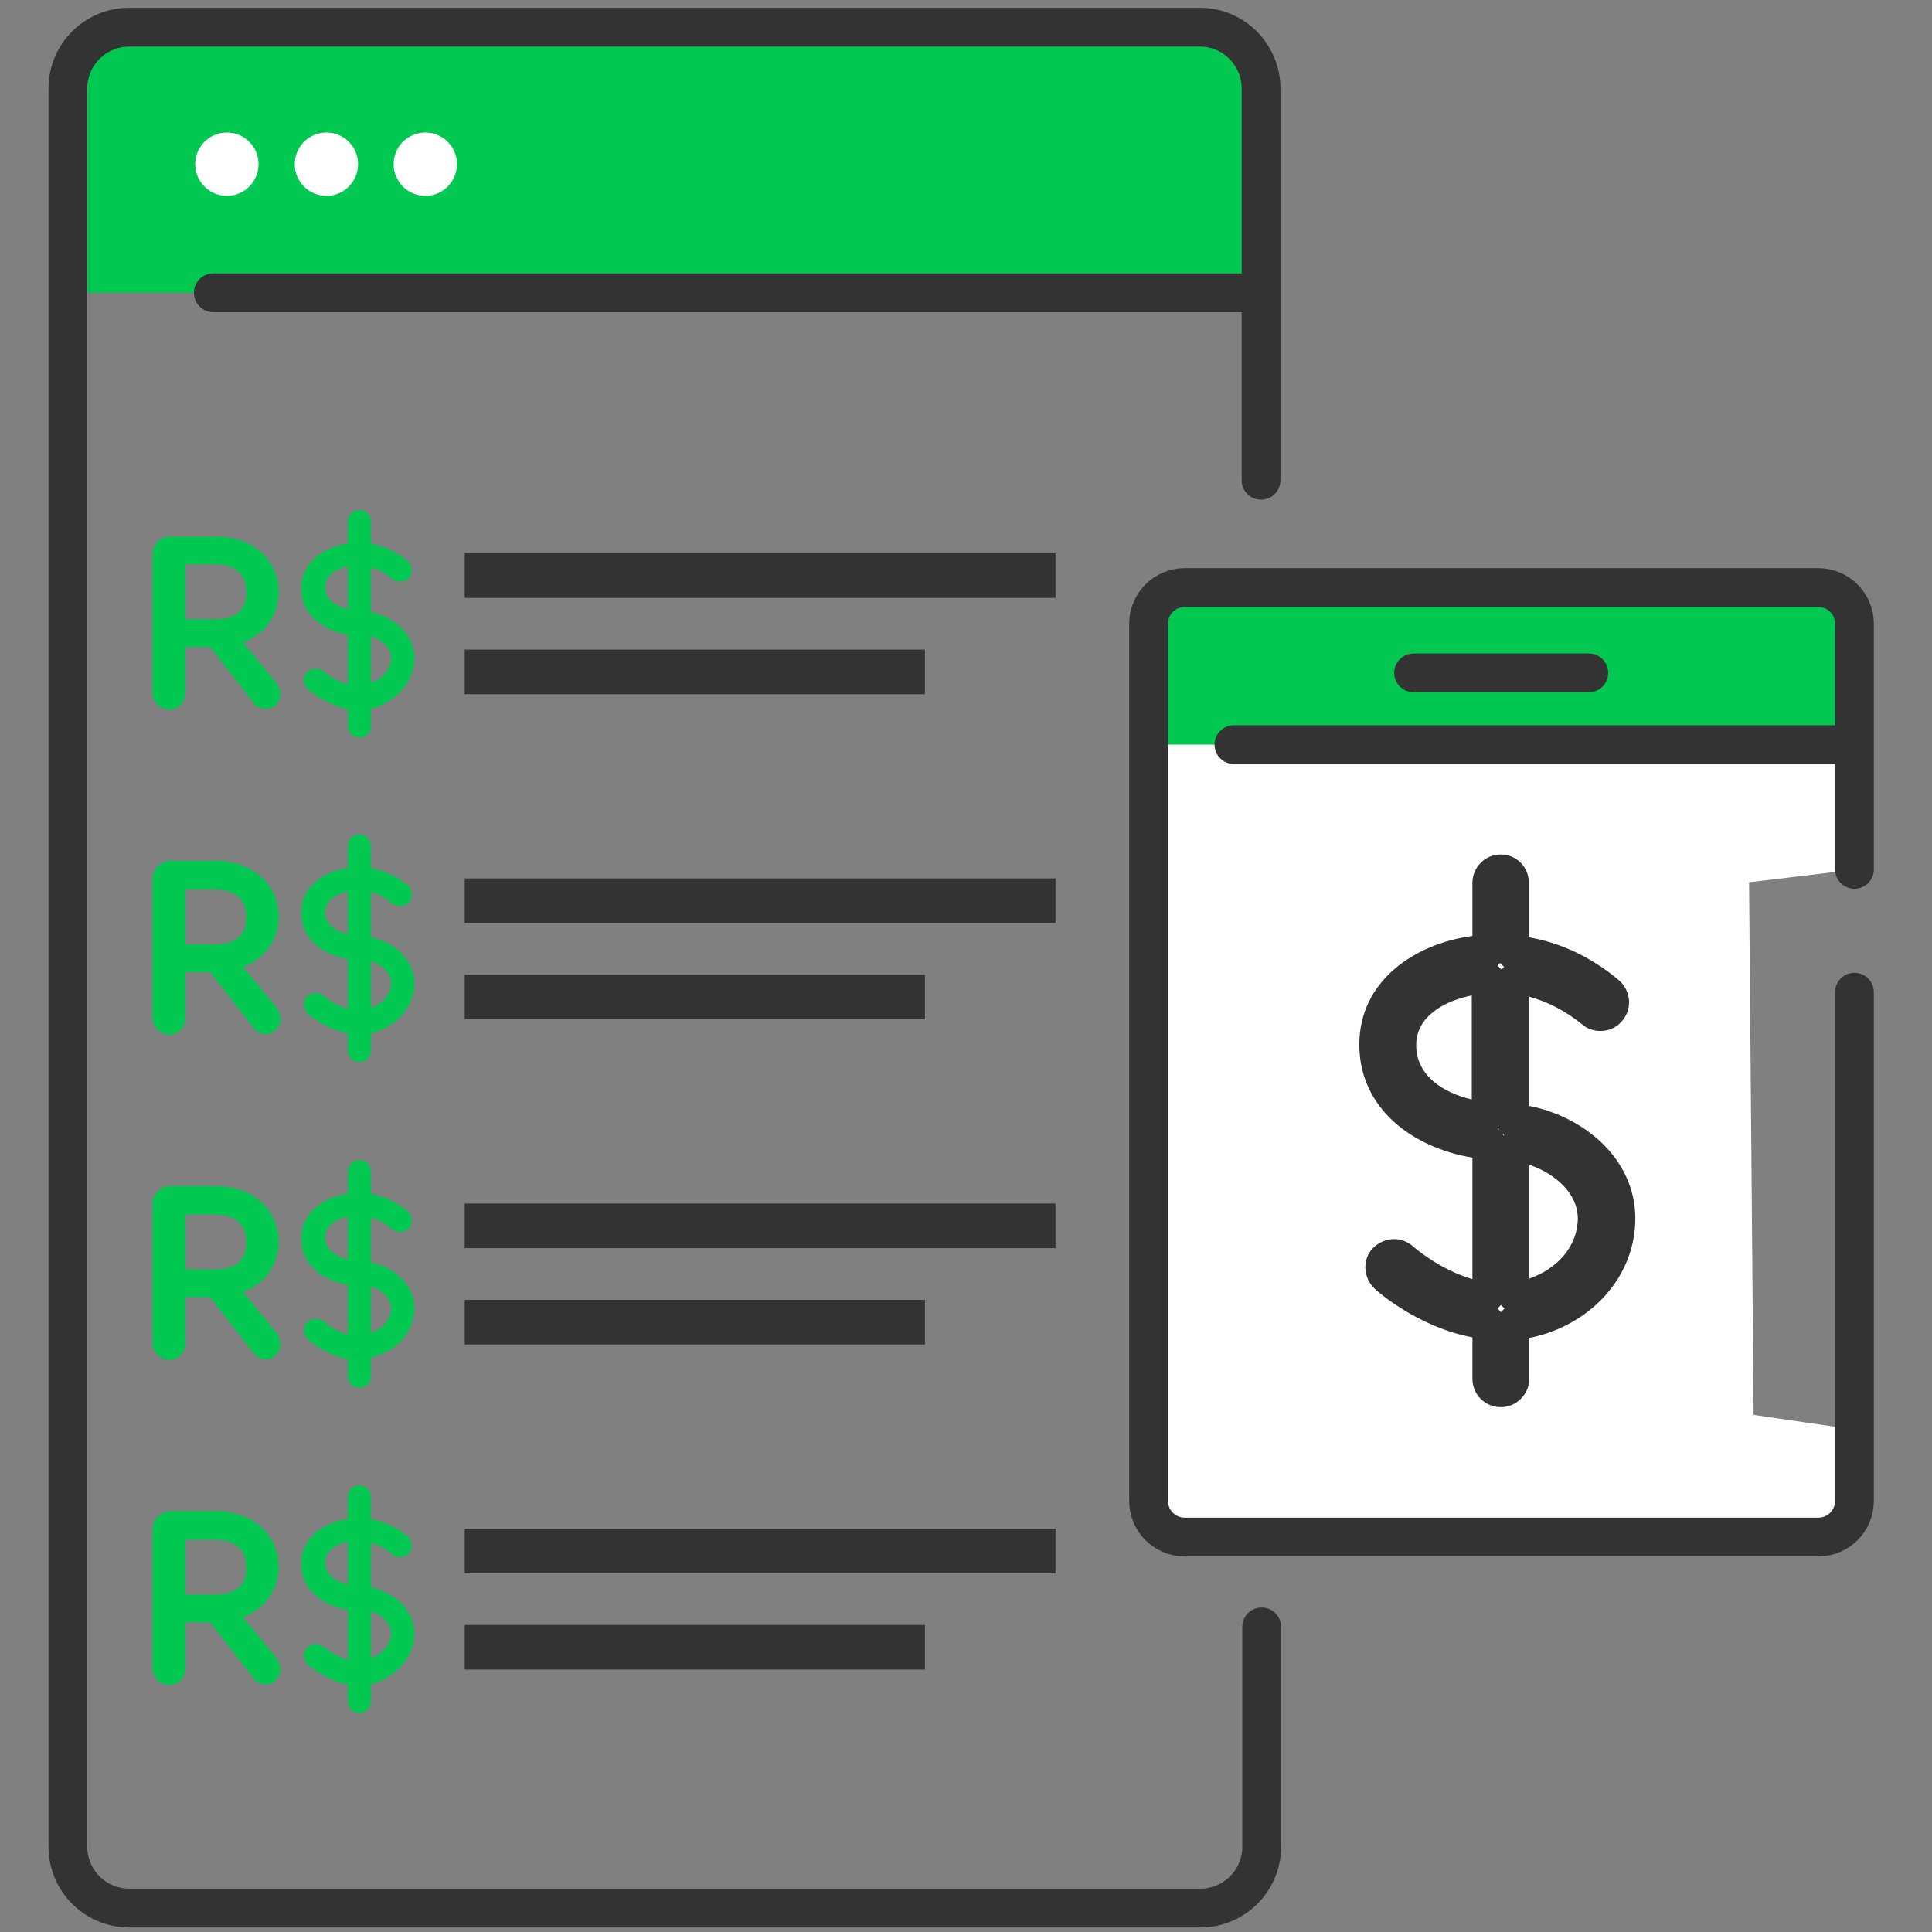 <?xml version="1.0" encoding="utf-8"?>
<!-- Generator: Adobe Illustrator 27.5.0, SVG Export Plug-In . SVG Version: 6.00 Build 0)  -->
<svg version="1.1" xmlns="http://www.w3.org/2000/svg" xmlns:xlink="http://www.w3.org/1999/xlink" x="0px" y="0px"
	 viewBox="0 0 298.9 298.9" style="enable-background:new 0 0 298.9 298.9;" xml:space="preserve">
<rect x="0" y="0" width="298.9" height="298.9" fill="#808080" stroke="none"/>
<style type="text/css">
	.st0{fill:#F2F2F2;}
	.st1{fill:#E6E6E6;}
	.st2{fill:#00C851;}
	.st3{fill:none;stroke:#333333;stroke-width:6;stroke-linecap:round;stroke-linejoin:round;stroke-miterlimit:10;}
	.st4{fill:#FFFFFF;stroke:#333333;stroke-width:6;stroke-linecap:round;stroke-linejoin:round;stroke-miterlimit:10;}
	.st5{fill:#29ABE2;stroke:#333333;stroke-width:6;stroke-linecap:round;stroke-linejoin:round;stroke-miterlimit:10;}
	.st6{fill:#ED1E79;stroke:#333333;stroke-width:6;stroke-linecap:round;stroke-linejoin:round;stroke-miterlimit:10;}
	.st7{fill:#009245;stroke:#333333;stroke-width:6;stroke-linecap:round;stroke-linejoin:round;stroke-miterlimit:10;}
	.st8{fill:#FFFFFF;}
	.st9{fill:#F75708;}
	.st10{fill:none;stroke:#FFFFFF;stroke-miterlimit:10;}
	.st11{fill:#F4F4F4;}
	.st12{fill:#F93F06;}
	.st13{fill:#333333;}
	.st14{fill:#E81C2C;}
	.st15{fill:#F15A24;}
	.st16{fill:#134F9A;}
	.st17{fill:#39B54A;}
	.st18{fill:#D4145A;}
	.st19{fill:url(#SVGID_1_);}
	.st20{fill:#232323;}
	.st21{fill:#F4210B;}
	.st22{fill:#3D3D3D;}
	.st23{fill:#F93F06;stroke:#333333;stroke-width:2;stroke-miterlimit:10;}
	.st24{fill:#F93F06;stroke:#FFFFFF;stroke-width:2;stroke-miterlimit:10;}
	.st25{fill:none;stroke:#F93F06;stroke-miterlimit:10;}
	.st26{fill:none;stroke:#E6E6E6;stroke-width:0.953;stroke-miterlimit:10;}
	.st27{fill:none;stroke:#E6E6E6;stroke-width:0.95;stroke-miterlimit:10;}
	.st28{fill:none;stroke:#E6E6E6;stroke-miterlimit:10;}
	.st29{fill:#F93F06;stroke:#000000;stroke-width:4;stroke-linecap:round;stroke-linejoin:round;stroke-miterlimit:10;}
	.st30{fill:#FFFFFF;stroke:#020202;stroke-width:4;stroke-linecap:round;stroke-linejoin:round;stroke-miterlimit:10;}
	.st31{fill:none;stroke:#F93F06;stroke-width:10.658;stroke-linecap:round;stroke-miterlimit:10;}
	.st32{fill-rule:evenodd;clip-rule:evenodd;fill:#F93F06;}
	.st33{fill:url(#SVGID_00000044866532681639770630000013008177973726750884_);}
	
		.st34{fill:none;stroke:url(#SVGID_00000164484789393349176990000002984137743121304708_);stroke-width:4;stroke-linecap:round;stroke-linejoin:round;stroke-miterlimit:10;}
	.st35{fill:url(#SVGID_00000108990201980809994550000001525721166455337099_);}
	
		.st36{fill:none;stroke:url(#SVGID_00000143608396480898440190000007030225450001633198_);stroke-width:10;stroke-linecap:round;stroke-linejoin:round;stroke-miterlimit:10;}
	
		.st37{fill:none;stroke:url(#SVGID_00000067203663600721506280000000425978170836002976_);stroke-width:10;stroke-linecap:round;stroke-linejoin:round;stroke-miterlimit:10;}
	.st38{fill:url(#SVGID_00000105394379720186311660000004765407235067655572_);}
	.st39{fill:none;stroke:#333333;stroke-width:3;stroke-linecap:round;stroke-linejoin:round;stroke-miterlimit:10;}
	.st40{fill:#FFFFFF;stroke:#333333;stroke-width:3;stroke-linecap:round;stroke-linejoin:round;stroke-miterlimit:10;}
	.st41{fill:none;stroke:#333333;stroke-width:3;stroke-miterlimit:10;}
	.st42{fill:#F75708;stroke:#333333;stroke-width:3;stroke-linecap:round;stroke-linejoin:round;stroke-miterlimit:10;}
	.st43{fill:url(#SVGID_00000028291400806908726520000002425730441816538760_);}
	.st44{fill:url(#SVGID_00000100344988692956293450000004920983254721589129_);}
	.st45{fill-rule:evenodd;clip-rule:evenodd;fill:#FEFEFE;}
	.st46{fill:#CA1E20;}
	.st47{fill:#D82624;}
	.st48{fill:url(#SVGID_00000013184878152056507870000004683873564636172978_);}
	.st49{fill:none;stroke:#333333;stroke-width:3.082;stroke-linecap:round;stroke-linejoin:round;stroke-miterlimit:10;}
	.st50{fill:none;stroke:#333333;stroke-width:2.051;stroke-linecap:round;stroke-linejoin:round;stroke-miterlimit:10;}
	.st51{fill:none;stroke:#FFFFFF;stroke-width:3;stroke-linecap:round;stroke-linejoin:round;stroke-miterlimit:10;}
	.st52{fill:none;stroke:#333333;stroke-width:3.232;stroke-linecap:round;stroke-linejoin:round;stroke-miterlimit:10;}
	.st53{fill:none;stroke:#333333;stroke-width:3.05;stroke-linecap:round;stroke-linejoin:round;stroke-miterlimit:10;}
	.st54{fill:none;stroke:#333333;stroke-width:3.38;stroke-linecap:round;stroke-linejoin:round;stroke-miterlimit:10;}
	.st55{fill:#FFFFFF;stroke:#333333;stroke-width:2.277;stroke-linecap:round;stroke-linejoin:round;stroke-miterlimit:10;}
	.st56{fill:none;stroke:#333333;stroke-width:2.225;stroke-linecap:round;stroke-linejoin:round;stroke-miterlimit:10;}
	.st57{fill:#00C851;stroke:#333333;stroke-width:2.128;stroke-miterlimit:10;}
	.st58{fill:#00C851;stroke:#333333;stroke-width:2.128;stroke-linejoin:round;stroke-miterlimit:10;}
	.st59{fill:#00C851;stroke:#333333;stroke-width:6;stroke-miterlimit:10;}
	.st60{fill:#00C851;stroke:#333333;stroke-width:6;stroke-linejoin:round;stroke-miterlimit:10;}
	.st61{fill:none;stroke:#EDEDED;stroke-width:3;stroke-miterlimit:10;}
	.st62{fill:#EDEDED;}
	
		.st63{fill:none;stroke:url(#SVGID_00000150807587665925928500000010464497439526291133_);stroke-width:6;stroke-linecap:round;stroke-linejoin:round;stroke-miterlimit:10;}
	
		.st64{fill:none;stroke:url(#SVGID_00000047771874585618960980000003517480442536936611_);stroke-width:6;stroke-linecap:round;stroke-linejoin:round;stroke-miterlimit:10;}
	
		.st65{fill:none;stroke:url(#SVGID_00000088851957713952872130000011685386249662976927_);stroke-width:6;stroke-linecap:round;stroke-linejoin:round;stroke-miterlimit:10;}
	.st66{fill:#00C851;stroke:#2D2D2D;stroke-width:6;stroke-miterlimit:10;}
	.st67{fill:#FFFFFF;stroke:#2D2D2D;stroke-width:6;stroke-miterlimit:10;}
	
		.st68{fill-rule:evenodd;clip-rule:evenodd;fill:#FFFFFF;stroke:#333333;stroke-width:3;stroke-linecap:round;stroke-linejoin:round;stroke-miterlimit:10;}
	
		.st69{fill:none;stroke:url(#SVGID_00000167359031505306045800000004251553046516785036_);stroke-width:6;stroke-linecap:round;stroke-linejoin:round;stroke-miterlimit:10;}
	
		.st70{fill:none;stroke:url(#SVGID_00000065787401395674238580000012632203896433241262_);stroke-width:6;stroke-linecap:round;stroke-linejoin:round;stroke-miterlimit:10;}
	
		.st71{fill:none;stroke:url(#SVGID_00000166659973114282813590000007714270459988883387_);stroke-width:6;stroke-linecap:round;stroke-linejoin:round;stroke-miterlimit:10;}
	
		.st72{fill:none;stroke:url(#SVGID_00000023254806769721443140000005952006304685661366_);stroke-width:6;stroke-linecap:round;stroke-linejoin:round;stroke-miterlimit:10;}
	
		.st73{fill:none;stroke:url(#SVGID_00000104697327066787768850000000538138447993301894_);stroke-width:6;stroke-linecap:round;stroke-linejoin:round;stroke-miterlimit:10;}
	
		.st74{fill:none;stroke:url(#SVGID_00000180364911964954893650000005006350479649431481_);stroke-width:6;stroke-linecap:round;stroke-linejoin:round;stroke-miterlimit:10;}
	
		.st75{fill:none;stroke:url(#SVGID_00000111880778000558817440000016506443859410206360_);stroke-width:6;stroke-linecap:round;stroke-linejoin:round;stroke-miterlimit:10;}
	.st76{fill:#FDFDFD;}
	.st77{fill:#00C851;stroke:#2D2D2D;stroke-width:6;stroke-linejoin:round;stroke-miterlimit:10;}
	
		.st78{fill-rule:evenodd;clip-rule:evenodd;fill:#FFFFFF;stroke:#333333;stroke-width:6;stroke-linecap:round;stroke-linejoin:round;stroke-miterlimit:10;}
	.st79{fill:url(#SVGID_00000007389383740687314620000003285423972259377562_);}
	.st80{fill:url(#SVGID_00000096054490783187401840000011350668516095774095_);}
	.st81{fill:url(#SVGID_00000140711142962212281290000015590696490575013264_);}
	.st82{fill:none;stroke:#333333;stroke-width:6;stroke-linecap:round;stroke-linejoin:round;}
	.st83{fill:none;stroke:#333333;stroke-width:6;stroke-linecap:round;stroke-linejoin:round;stroke-dasharray:11.862,11.862;}
	.st84{fill:none;stroke:#333333;stroke-width:6;stroke-linecap:round;stroke-linejoin:round;stroke-dasharray:11.579,11.579;}
	
		.st85{fill:none;stroke:url(#SVGID_00000060734014519454644070000011642482872637273258_);stroke-width:6;stroke-linecap:round;stroke-linejoin:round;stroke-miterlimit:10;}
	
		.st86{fill:none;stroke:url(#SVGID_00000000199389937467397430000006130531807490659719_);stroke-width:6;stroke-linecap:round;stroke-linejoin:round;stroke-miterlimit:10;}
	
		.st87{fill:none;stroke:url(#SVGID_00000154407337614512805840000006324202008810186144_);stroke-width:6;stroke-linecap:round;stroke-linejoin:round;stroke-miterlimit:10;}
	.st88{fill:#FFFFFF;stroke:#CCCCCC;stroke-width:6;stroke-linecap:round;stroke-linejoin:round;stroke-miterlimit:10;}
	.st89{fill:#B3B3B3;}
	
		.st90{fill:none;stroke:url(#SVGID_00000088107233273767161480000000348563711021634459_);stroke-width:6;stroke-linecap:round;stroke-linejoin:round;stroke-miterlimit:10;}
	
		.st91{fill:none;stroke:url(#SVGID_00000015333099517175399210000004089972236110752411_);stroke-width:6;stroke-linecap:round;stroke-linejoin:round;stroke-miterlimit:10;}
	
		.st92{fill:none;stroke:url(#SVGID_00000165955243289140350200000011782694466650896786_);stroke-width:6;stroke-linecap:round;stroke-linejoin:round;stroke-miterlimit:10;}
	
		.st93{fill:none;stroke:url(#SVGID_00000057832575630224937520000016860003143078347932_);stroke-width:6;stroke-linecap:round;stroke-linejoin:round;stroke-miterlimit:10;}
	
		.st94{fill:none;stroke:url(#SVGID_00000044167394517974336870000014985894873309437568_);stroke-width:6;stroke-linecap:round;stroke-linejoin:round;stroke-miterlimit:10;}
	.st95{fill:#00C851;stroke:#2D2D2D;stroke-width:6;stroke-linecap:round;stroke-linejoin:round;stroke-miterlimit:10;}
	.st96{fill:none;stroke:#CCCCCC;stroke-width:6;stroke-linecap:round;stroke-linejoin:round;stroke-miterlimit:10;}
	.st97{fill:none;stroke:#FFFFFF;stroke-width:6;stroke-linecap:round;stroke-linejoin:round;stroke-miterlimit:10;}
	.st98{fill:none;stroke:#FFFFFF;stroke-width:4;stroke-linecap:round;stroke-linejoin:round;stroke-miterlimit:10;}
	
		.st99{fill:none;stroke:url(#SVGID_00000061468680898271621430000015211502214690743424_);stroke-width:6;stroke-linecap:round;stroke-linejoin:round;stroke-miterlimit:10;}
	.st100{fill:#FFFF00;stroke:#333333;stroke-width:6;stroke-linecap:round;stroke-linejoin:round;stroke-miterlimit:10;}
	.st101{fill:#93278F;stroke:#333333;stroke-width:6;stroke-linecap:round;stroke-linejoin:round;stroke-miterlimit:10;}
	.st102{fill:#F75708;stroke:#333333;stroke-width:6;stroke-linecap:round;stroke-linejoin:round;stroke-miterlimit:10;}
	.st103{fill:#FFFFFF;stroke:#333333;stroke-width:6;stroke-linejoin:round;stroke-miterlimit:10;}
	.st104{fill:#FFFFFF;stroke:#333333;stroke-width:6;stroke-miterlimit:10;}
	.st105{fill:#FFFFFF;stroke:#333333;stroke-width:4;stroke-miterlimit:10;}
	.st106{fill:#FFFFFF;stroke:#333333;stroke-width:5;stroke-miterlimit:10;}
	.st107{fill:#FFFFFF;stroke:#333333;stroke-width:3;stroke-miterlimit:10;}
	.st108{fill:none;stroke:#333333;stroke-width:6;stroke-linecap:round;stroke-miterlimit:10;}
</style>
<g id="Vectors">
</g>
<g id="Layer_1">
	<path class="st2" d="M194.9,45.3H11.2c-0.2,0-0.3-0.1-0.3-0.3V6.8c0-0.2,0.1-0.3,0.3-0.3h183.7c0.2,0,0.3,0.1,0.3,0.3V45
		C195.2,45.2,195,45.3,194.9,45.3z"/>
	<path class="st3" d="M195.2,251.7v34c0,5.3-4.3,9.5-9.5,9.5H20c-5.3,0-9.5-4.3-9.5-9.5v-272c0-5.3,4.3-9.5,9.5-9.5h165.6
		c5.3,0,9.5,4.3,9.5,9.5v60.6"/>
	<line class="st3" x1="192" y1="45.3" x2="33" y2="45.3"/>
	<circle class="st8" cx="35.1" cy="25.4" r="4.9"/>
	<circle class="st8" cx="50.5" cy="25.4" r="4.9"/>
	<circle class="st8" cx="65.8" cy="25.4" r="4.9"/>
	<path class="st2" d="M286.6,115.2H178.1c-0.2,0-0.3-0.1-0.3-0.3V92.5c0-0.2,0.1-0.3,0.3-0.3h108.4c0.2,0,0.3,0.1,0.3,0.3v22.3
		C286.9,115,286.7,115.2,286.6,115.2z"/>
	<polygon class="st8" points="286.4,236.5 177.6,236.5 177.6,115.2 286.4,115.2 286.4,134.6 270.6,136.5 271.3,218.9 286.4,221.1 	
		"/>
	<path class="st3" d="M286.9,153.5v78.7c0,3.1-2.5,5.6-5.6,5.6h-98c-3.1,0-5.6-2.5-5.6-5.6V96.5c0-3.1,2.5-5.6,5.6-5.6h98
		c3.1,0,5.6,2.5,5.6,5.6v38"/>
	<line class="st3" x1="285" y1="115.2" x2="190.9" y2="115.2"/>
	<line class="st3" x1="245.8" y1="104.1" x2="218.7" y2="104.1"/>
	<g>
		<path class="st13" d="M232.1,149c0.2,0.2,0.4,0.4,0.6,0.6c-0.1,0.1-0.3,0.3-0.4,0.4c-0.2-0.2-0.4-0.4-0.6-0.6
			C231.8,149.2,231.9,149.1,232.1,149 M231.7,174.5c0.1,0.1,0.2,0.2,0.2,0.3C231.8,174.8,231.7,174.7,231.7,174.5
			C231.7,174.6,231.7,174.6,231.7,174.5 M232.4,175.3c0.1,0.1,0.2,0.2,0.3,0.3c0,0,0,0-0.1,0.1C232.6,175.6,232.5,175.5,232.4,175.3
			 M232.2,201.9c0.2,0.2,0.4,0.4,0.6,0.5c-0.2,0.2-0.4,0.4-0.6,0.6c-0.2-0.2-0.3-0.4-0.5-0.5C231.8,202.3,232,202.1,232.2,201.9
			 M232.2,132.2c-2.5,0-4.4,2-4.4,4.4v8.2c-9,1.2-17.5,7-17.5,16.8c0,10,8.4,16,17.5,17.5v18.8c-5.1-1.5-9-4.9-9.1-5
			c-0.9-0.8-1.9-1.2-3-1.2c-1.2,0-2.4,0.5-3.3,1.4c-1.7,1.8-1.5,4.6,0.3,6.3c0.3,0.3,6.6,5.9,15.1,7.5v6.4c0,2.5,2,4.4,4.4,4.4
			s4.4-2,4.4-4.4V207c9.4-1.9,16.4-9.4,16.4-18.5c0-9.1-7.8-15.7-16.4-17.4v-16.9c2.9,0.8,5.6,2.2,8.2,4.3c0.8,0.7,1.8,1,2.8,1
			c1.3,0,2.5-0.5,3.4-1.6c1.6-1.9,1.3-4.7-0.6-6.3c-4.2-3.5-8.8-5.7-13.9-6.6v-8.4C236.6,134.2,234.6,132.2,232.2,132.2L232.2,132.2
			z M227.7,170.1c-4.3-1-8.6-3.6-8.6-8.4c0-4.6,4.6-6.9,8.6-7.7V170.1L227.7,170.1z M236.6,197.8v-17.6c4.1,1.4,7.5,4.5,7.5,8.3
			C244.1,192.7,241,196.3,236.6,197.8L236.6,197.8z"/>
	</g>
	<path class="st2" d="M64.1,101.8c0-3.7-3.2-6.4-6.7-7.1v-6.9c1.2,0.3,2.3,0.9,3.3,1.8c0.8,0.6,1.9,0.5,2.6-0.2
		c0.6-0.8,0.5-1.9-0.2-2.6c-1.7-1.4-3.6-2.3-5.7-2.7v-3.4c0-1-0.8-1.8-1.8-1.8c-1,0-1.8,0.8-1.8,1.8v3.4c-3.7,0.5-7.2,2.9-7.2,6.9
		c0,4.1,3.4,6.5,7.2,7.2v7.7c-2.1-0.6-3.7-2-3.7-2c-0.7-0.7-1.9-0.6-2.6,0.1c-0.7,0.7-0.6,1.9,0.1,2.6c0.1,0.1,2.7,2.4,6.2,3.1v2.6
		c0,1,0.8,1.8,1.8,1.8c1,0,1.8-0.8,1.8-1.8v-2.6C61.3,108.6,64.1,105.5,64.1,101.8z M50.3,90.8c0-1.9,1.9-2.8,3.5-3.2v6.6
		C52,93.8,50.3,92.8,50.3,90.8z M57.4,105.6v-7.2c1.7,0.6,3.1,1.8,3.1,3.4C60.5,103.5,59.2,105,57.4,105.6z"/>
	<rect x="71.9" y="85.6" class="st13" width="91.4" height="6.9"/>
	<rect x="71.9" y="100.5" class="st13" width="71.2" height="6.9"/>
	<g>
		<path class="st2" d="M43.4,107.3c0,1.3-1,2.4-2.3,2.4c-0.8,0-1.5-0.4-1.9-1l-6.7-8.6h-3.8v7.1c0,1.4-1.1,2.6-2.5,2.6
			c-1.4,0-2.6-1.2-2.6-2.6V85.8c0-1.6,1.2-2.8,2.8-2.8h7c5.9,0,9.7,3.8,9.7,8.6c0,3.6-2.1,6.5-5.5,7.8l5.2,6.3
			C43.1,106.2,43.4,106.7,43.4,107.3z M28.7,95.8h4.4c2.9,0,5-1,5-4.2c0-3.1-2.1-4.3-5-4.3h-4.4V95.8z"/>
	</g>
	<path class="st2" d="M64.1,152.1c0-3.7-3.2-6.4-6.7-7.1V138c1.2,0.3,2.3,0.9,3.3,1.8c0.8,0.6,1.9,0.5,2.6-0.2
		c0.6-0.8,0.5-1.9-0.2-2.6c-1.7-1.4-3.6-2.3-5.7-2.7v-3.4c0-1-0.8-1.8-1.8-1.8c-1,0-1.8,0.8-1.8,1.8v3.4c-3.7,0.5-7.2,2.9-7.2,6.9
		c0,4.1,3.4,6.5,7.2,7.2v7.7c-2.1-0.6-3.7-2-3.7-2c-0.7-0.7-1.9-0.6-2.6,0.1c-0.7,0.7-0.6,1.9,0.1,2.6c0.1,0.1,2.7,2.4,6.2,3.1v2.6
		c0,1,0.8,1.8,1.8,1.8c1,0,1.8-0.8,1.8-1.8v-2.6C61.3,158.9,64.1,155.8,64.1,152.1z M50.3,141.1c0-1.9,1.9-2.8,3.5-3.2v6.6
		C52,144.1,50.3,143.1,50.3,141.1z M57.4,155.9v-7.2c1.7,0.6,3.1,1.8,3.1,3.4C60.5,153.8,59.2,155.3,57.4,155.9z"/>
	<rect x="71.9" y="135.9" class="st13" width="91.4" height="6.9"/>
	<rect x="71.9" y="150.8" class="st13" width="71.2" height="6.9"/>
	<g>
		<path class="st2" d="M43.4,157.6c0,1.3-1,2.4-2.3,2.4c-0.8,0-1.5-0.4-1.9-1l-6.7-8.6h-3.8v7.1c0,1.4-1.1,2.6-2.5,2.6
			c-1.4,0-2.6-1.2-2.6-2.6v-21.5c0-1.6,1.2-2.8,2.8-2.8h7c5.9,0,9.7,3.8,9.7,8.6c0,3.6-2.1,6.5-5.5,7.8l5.2,6.3
			C43.1,156.5,43.4,157,43.4,157.6z M28.7,146.1h4.4c2.9,0,5-1,5-4.2c0-3.1-2.1-4.3-5-4.3h-4.4V146.1z"/>
	</g>
	<path class="st2" d="M64.1,202.4c0-3.7-3.2-6.4-6.7-7.1v-6.9c1.2,0.3,2.3,0.9,3.3,1.8c0.8,0.6,1.9,0.5,2.6-0.2
		c0.6-0.8,0.5-1.9-0.2-2.6c-1.7-1.4-3.6-2.3-5.7-2.7v-3.4c0-1-0.8-1.8-1.8-1.8c-1,0-1.8,0.8-1.8,1.8v3.4c-3.7,0.5-7.2,2.9-7.2,6.9
		c0,4.1,3.4,6.5,7.2,7.2v7.7c-2.1-0.6-3.7-2-3.7-2c-0.7-0.7-1.9-0.6-2.6,0.1c-0.7,0.7-0.6,1.9,0.1,2.6c0.1,0.1,2.7,2.4,6.2,3.1v2.6
		c0,1,0.8,1.8,1.8,1.8c1,0,1.8-0.8,1.8-1.8V210C61.3,209.2,64.1,206.1,64.1,202.4z M50.3,191.4c0-1.9,1.9-2.8,3.5-3.2v6.6
		C52,194.4,50.3,193.4,50.3,191.4z M57.4,206.2V199c1.7,0.6,3.1,1.8,3.1,3.4C60.5,204.1,59.2,205.6,57.4,206.2z"/>
	<rect x="71.9" y="186.2" class="st13" width="91.4" height="6.9"/>
	<rect x="71.9" y="201.1" class="st13" width="71.2" height="6.9"/>
	<g>
		<path class="st2" d="M43.4,207.9c0,1.3-1,2.4-2.3,2.4c-0.8,0-1.5-0.4-1.9-1l-6.7-8.6h-3.8v7.1c0,1.4-1.1,2.6-2.5,2.6
			c-1.4,0-2.6-1.2-2.6-2.6v-21.5c0-1.6,1.2-2.8,2.8-2.8h7c5.9,0,9.7,3.8,9.7,8.6c0,3.6-2.1,6.5-5.5,7.8l5.2,6.3
			C43.1,206.8,43.4,207.3,43.4,207.9z M28.7,196.4h4.4c2.9,0,5-1,5-4.2c0-3.1-2.1-4.3-5-4.3h-4.4V196.4z"/>
	</g>
	<path class="st2" d="M64.1,252.7c0-3.7-3.2-6.4-6.7-7.1v-6.9c1.2,0.3,2.3,0.9,3.3,1.8c0.8,0.6,1.9,0.5,2.6-0.2
		c0.6-0.8,0.5-1.9-0.2-2.6c-1.7-1.4-3.6-2.3-5.7-2.7v-3.4c0-1-0.8-1.8-1.8-1.8c-1,0-1.8,0.8-1.8,1.8v3.4c-3.7,0.5-7.2,2.9-7.2,6.9
		c0,4.1,3.4,6.5,7.2,7.2v7.7c-2.1-0.6-3.7-2-3.7-2c-0.7-0.7-1.9-0.6-2.6,0.1c-0.7,0.7-0.6,1.9,0.1,2.6c0.1,0.1,2.7,2.4,6.2,3.1v2.6
		c0,1,0.8,1.8,1.8,1.8c1,0,1.8-0.8,1.8-1.8v-2.6C61.3,259.5,64.1,256.4,64.1,252.7z M50.3,241.7c0-1.9,1.9-2.8,3.5-3.2v6.6
		C52,244.7,50.3,243.7,50.3,241.7z M57.4,256.5v-7.2c1.7,0.6,3.1,1.8,3.1,3.4C60.5,254.4,59.2,255.9,57.4,256.5z"/>
	<rect x="71.9" y="236.5" class="st13" width="91.4" height="6.9"/>
	<rect x="71.9" y="251.4" class="st13" width="71.2" height="6.9"/>
	<g>
		<path class="st2" d="M43.4,258.2c0,1.3-1,2.4-2.3,2.4c-0.8,0-1.5-0.4-1.9-1l-6.7-8.6h-3.8v7.1c0,1.4-1.1,2.6-2.5,2.6
			c-1.4,0-2.6-1.2-2.6-2.6v-21.5c0-1.6,1.2-2.8,2.8-2.8h7c5.9,0,9.7,3.8,9.7,8.6c0,3.6-2.1,6.5-5.5,7.8l5.2,6.3
			C43.1,257.1,43.4,257.6,43.4,258.2z M28.7,246.7h4.4c2.9,0,5-1,5-4.2c0-3.1-2.1-4.3-5-4.3h-4.4V246.7z"/>
	</g>
</g>
</svg>
